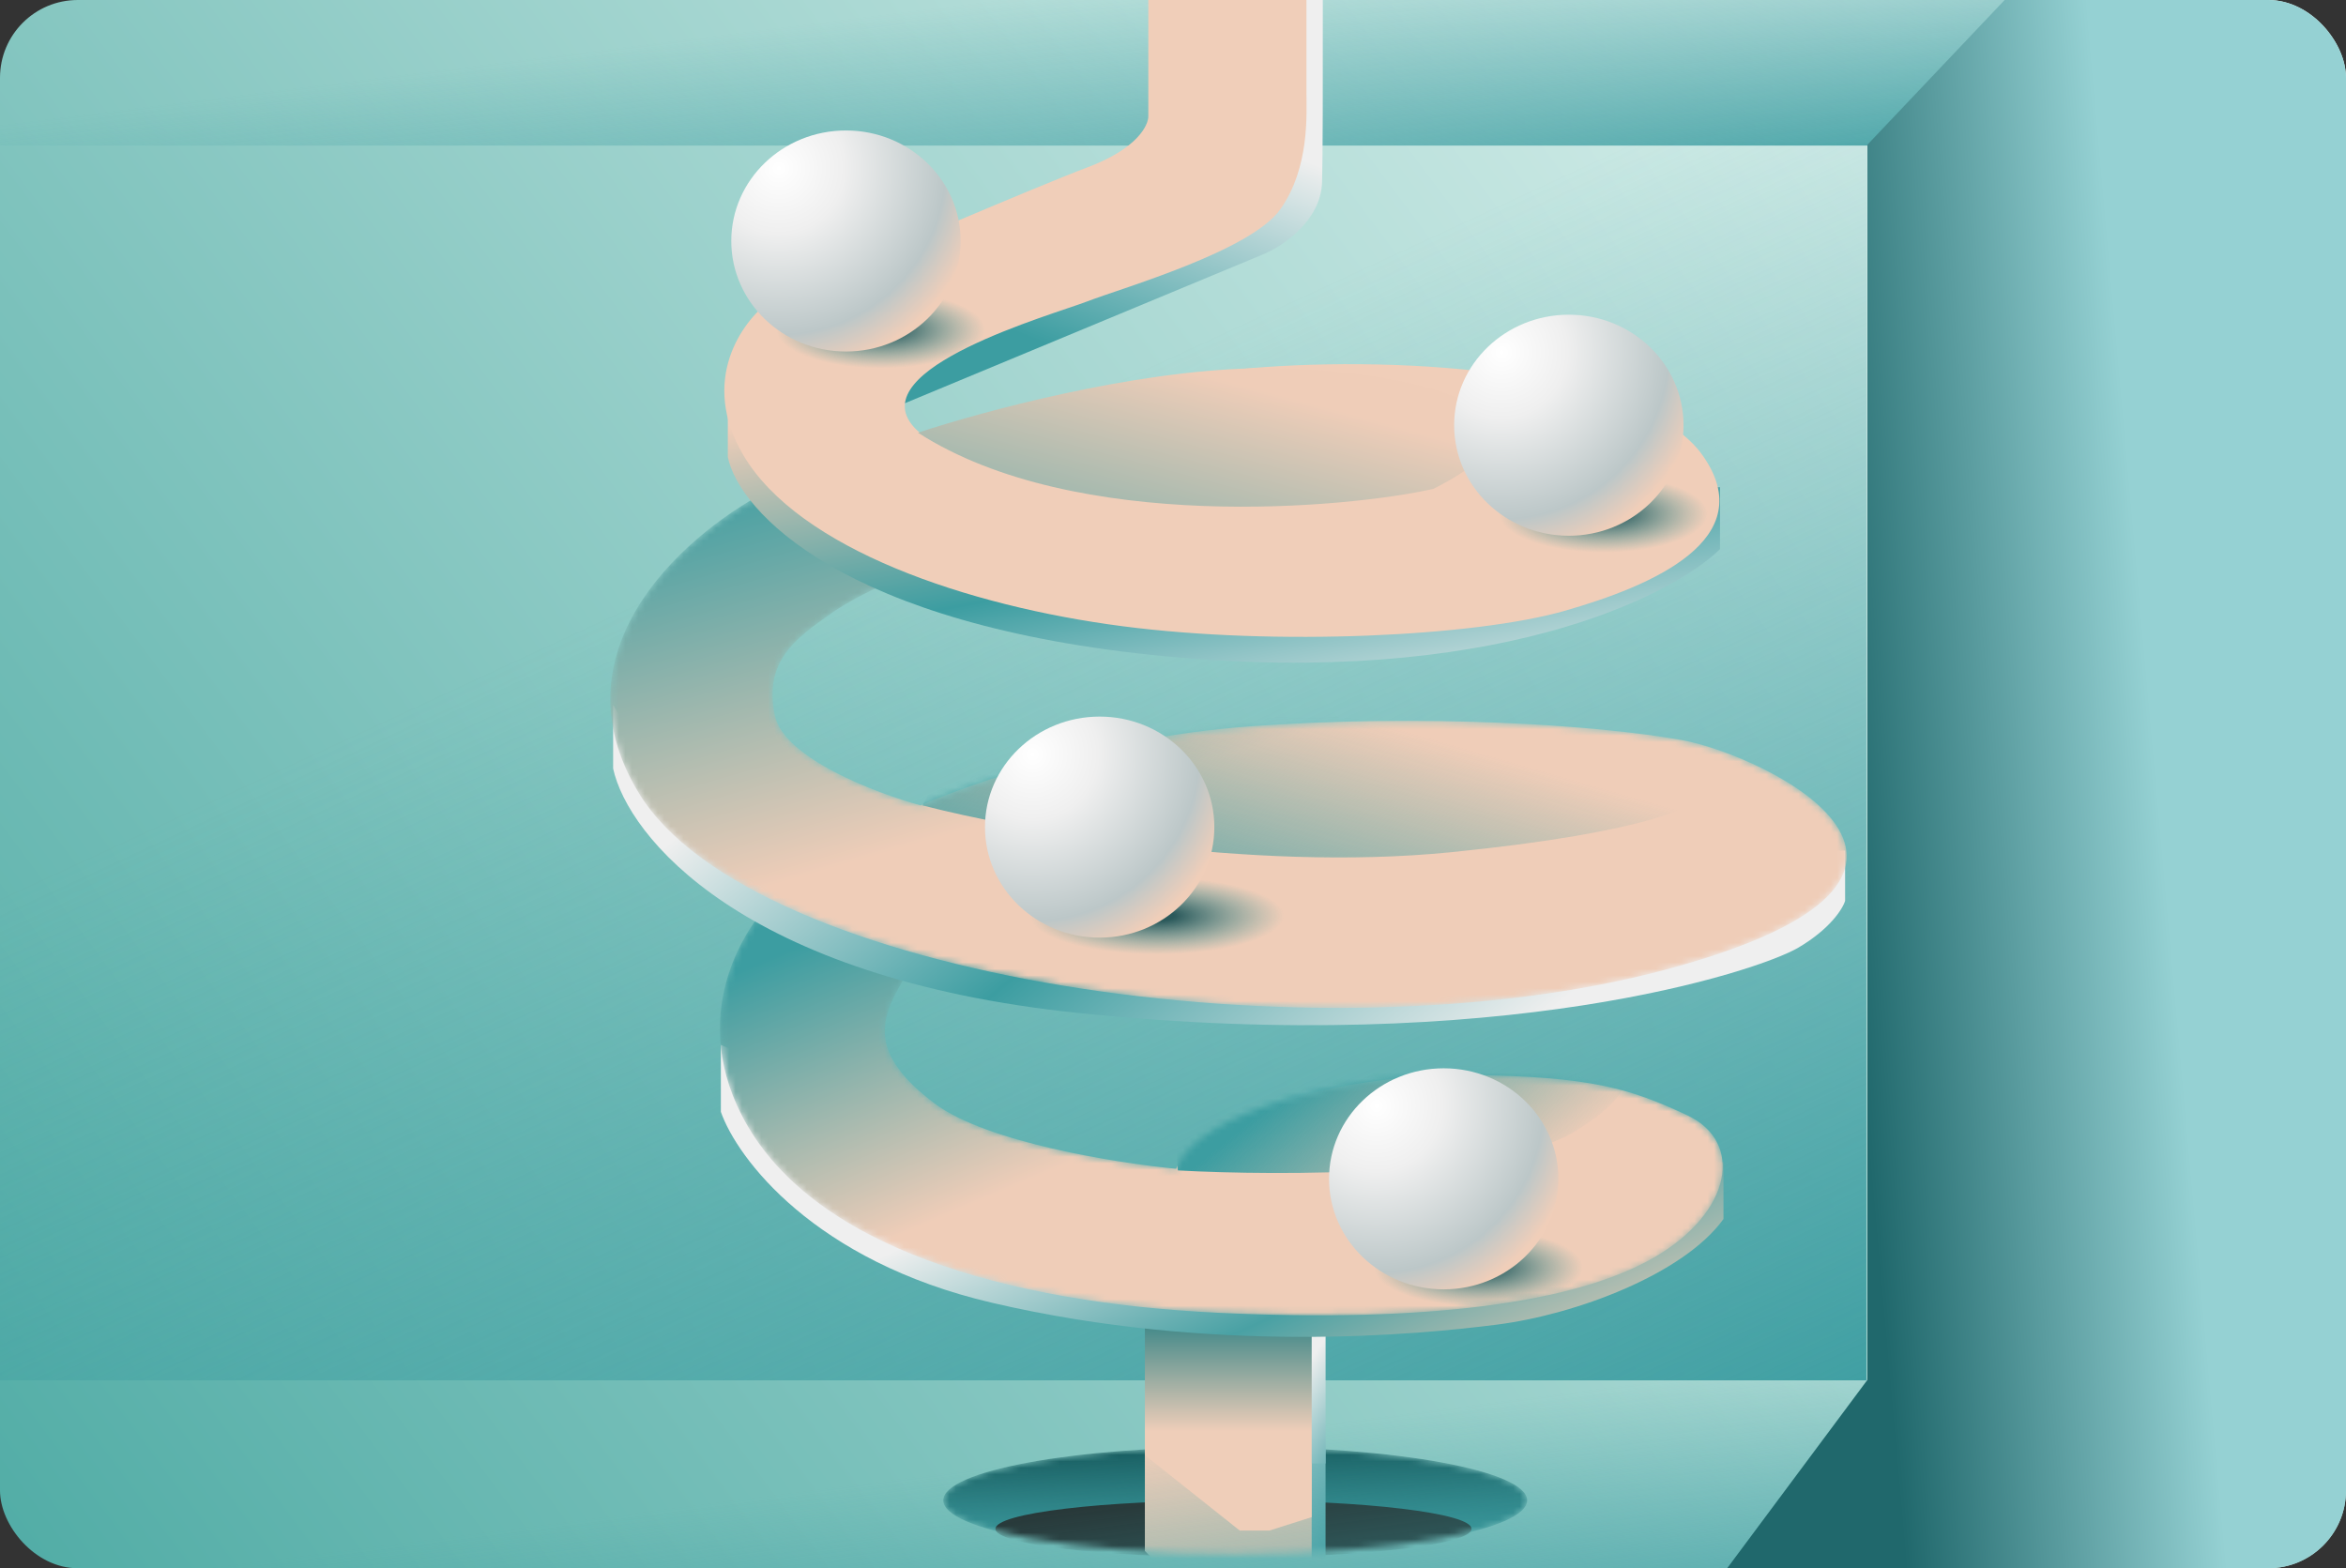 <?xml version="1.0" encoding="UTF-8"?> <svg xmlns="http://www.w3.org/2000/svg" width="362" height="242" viewBox="0 0 362 242" fill="none"><rect x="0" y="0" width="362" height="242" fill="#333333" stroke="none"/><g clip-path="url(#clip0_48736_147783)"><rect width="362" height="242" rx="12" fill="url(#paint0_linear_48736_147783)"></rect><mask id="mask0_48736_147783" style="mask-type:alpha" maskUnits="userSpaceOnUse" x="145" y="223" width="91" height="17"><ellipse cx="190.6" cy="231.52" rx="45.045" ry="8.27" fill="#D9D9D9"></ellipse></mask><g mask="url(#mask0_48736_147783)"><ellipse cx="190.6" cy="231.52" rx="45.045" ry="8.27" fill="url(#paint1_linear_48736_147783)"></ellipse><path d="M227.067 235.917C227.067 238.343 210.621 240.31 190.334 240.31C170.046 240.31 153.601 238.343 153.601 235.917C153.601 233.49 170.046 231.523 190.334 231.523C210.621 231.523 227.067 233.49 227.067 235.917Z" fill="#242424"></path><path d="M204.541 211.359V240.82H200.787L198.642 211.359H204.541Z" fill="url(#paint2_linear_48736_147783)"></path><path d="M176.659 239.327V205.156L202.399 207.147V251.602L195.896 254.257H191.29L176.659 239.327Z" fill="url(#paint3_linear_48736_147783)"></path></g><path d="M-15.5 212.664L-37 259.639L253.169 262.026L288.462 212.664H-15.5Z" fill="url(#paint4_linear_48736_147783)"></path><path d="M329.752 -18.367L288.998 22.464H-10.999L10.501 -18.367H329.752Z" fill="url(#paint5_linear_48736_147783)"></path><path d="M-11 213V22H288V213H-11Z" fill="url(#paint6_linear_48736_147783)"></path><path d="M204.546 202.578V225.836H200.792L198.647 202.578H204.546Z" fill="url(#paint7_linear_48736_147783)"></path><path d="M176.661 224.547V197.93L202.401 199.48V234.109L195.898 236.176H191.292L176.661 224.547Z" fill="url(#paint8_linear_48736_147783)"></path><path d="M111.233 171.571V161.234L184.162 192.762L246.367 179.324H265.94V188.11C259.774 196.638 243.15 202.84 231.084 204.391C219.019 205.941 187.38 209.043 153.06 201.031C125.604 194.623 113.735 178.721 111.233 171.571Z" fill="url(#paint9_linear_48736_147783)"></path><mask id="mask1_48736_147783" style="mask-type:alpha" maskUnits="userSpaceOnUse" x="111" y="137" width="155" height="66"><path d="M114.45 172.082C106.085 155.75 115.255 142.019 120.885 137.195L146.089 143.656C144.927 144.345 141.906 146.912 139.118 151.667C135.632 157.611 134.291 162.779 144.212 170.273C152.148 176.269 172.365 179.49 181.481 180.352C184.967 171.307 208.562 165.622 227.062 165.88C245.563 166.139 251.462 167.948 260.31 172.082C269.158 176.217 267.281 187.071 255.215 194.048C243.15 201.026 220.359 204.127 187.916 202.576C155.473 201.026 124.907 192.498 114.45 172.082Z" fill="url(#paint10_linear_48736_147783)"></path></mask><g mask="url(#mask1_48736_147783)"><path d="M114.45 172.082C106.085 155.75 115.255 142.019 120.885 137.195L146.089 143.656C144.927 144.345 141.906 146.912 139.118 151.667C135.632 157.611 134.291 162.779 144.212 170.273C152.148 176.269 172.365 179.49 181.481 180.352C184.967 171.307 208.562 165.622 227.062 165.88C245.563 166.139 251.462 167.948 260.31 172.082C269.158 176.217 267.281 187.071 255.215 194.048C243.15 201.026 220.359 204.127 187.916 202.576C155.473 201.026 124.907 192.498 114.45 172.082Z" fill="url(#paint11_linear_48736_147783)"></path><path d="M242.881 174.667C231.727 181.49 197.479 181.473 181.749 180.611L180.408 164.589L248.243 163.297C251.103 164.244 254.035 167.845 242.881 174.667Z" fill="url(#paint12_linear_48736_147783)"></path></g><path d="M94.609 118.593V108.773L98.631 115.492L147.43 135.649L284.71 131.256V139.009C284.352 140.215 282.404 143.35 277.47 146.245C271.303 149.863 231.621 163.042 166.467 156.323C114.343 150.948 96.844 128.93 94.609 118.593Z" fill="url(#paint13_linear_48736_147783)"></path><path d="M194.886 39.257L136.435 63.549L134.827 49.336L186.575 26.595L189.69 -30L204.003 -29.742C204.092 -21.73 204.217 22.15 204.003 28.145C203.788 34.141 197.836 38.051 194.886 39.257Z" fill="url(#paint14_linear_48736_147783)"></path><mask id="mask2_48736_147783" style="mask-type:alpha" maskUnits="userSpaceOnUse" x="94" y="75" width="191" height="81"><path d="M98.632 122.471C84.69 99.73 106.765 81.468 119.546 75.18L144.213 87.067C140.906 88.187 133.113 91.254 128.394 94.561C122.495 98.696 117.937 102.056 119.546 110.325C120.833 116.941 135.097 122.385 142.068 124.28C149.665 120.92 170.329 113.788 192.207 112.134C219.556 110.067 246.637 111.876 259.507 114.201C272.377 116.527 310.987 135.134 257.094 149.605C203.201 164.077 116.06 150.897 98.632 122.471Z" fill="url(#paint15_linear_48736_147783)"></path></mask><g mask="url(#mask2_48736_147783)"><path d="M98.632 122.471C84.69 99.73 106.765 81.468 119.546 75.18L144.213 87.067C140.906 88.187 133.113 91.254 128.394 94.561C122.495 98.696 117.937 102.056 119.546 110.325C120.833 116.941 135.097 122.385 142.068 124.28C149.665 120.92 170.329 113.788 192.207 112.134C219.556 110.067 246.637 111.876 259.507 114.201C272.377 116.527 310.987 135.134 257.094 149.605C203.201 164.077 116.06 150.897 98.632 122.471Z" fill="url(#paint16_linear_48736_147783)"></path><path d="M223.845 131.512C192.742 134.613 156.546 127.981 142.335 124.276L144.748 119.883L150.379 111.614L238.055 106.445C243.06 108.513 254.357 113.061 259.505 114.715C264.653 116.369 263.974 120.4 262.991 122.209C262.902 124.018 254.947 128.411 223.845 131.512Z" fill="url(#paint17_linear_48736_147783)"></path></g><path d="M112.307 70.529V58.383L141.533 78.281L265.406 75.18V84.742C257.72 92.236 229.853 106.036 179.875 101.281C129.896 96.526 114.005 78.798 112.307 70.529Z" fill="url(#paint18_linear_48736_147783)"></path><path d="M177.193 17.81V-27.414H201.592V14.192C201.592 17.552 202.129 25.821 197.57 32.282C193.012 38.742 173.171 44.427 167.809 46.495C162.446 48.562 132.953 56.832 140.996 65.876C147.431 73.112 179.785 76.816 195.157 77.764C186.309 71.476 173.439 58.486 192.744 56.832C216.875 54.764 253.608 57.349 262.725 70.27C271.841 83.191 254.949 90.427 241.275 94.303C227.6 98.179 197.034 99.73 173.171 96.629C149.308 93.528 123.3 84.741 114.72 70.27C107.856 58.692 114.541 49.596 118.742 46.495C131.88 40.809 160.087 28.715 167.809 25.821C175.531 22.927 177.282 19.274 177.193 17.81Z" fill="#F0CEB9"></path><path d="M193.554 56.832C174.464 57.246 151.309 63.58 141.656 66.767C165.949 82.435 208.212 78.368 221.171 75.439C247.056 62.462 212.645 56.419 193.554 56.832Z" fill="url(#paint19_linear_48736_147783)"></path><ellipse cx="178.532" cy="141.334" rx="19.573" ry="5.944" fill="url(#paint20_radial_48736_147783)"></ellipse><ellipse cx="169.684" cy="127.634" rx="17.696" ry="17.056" fill="url(#paint21_radial_48736_147783)"></ellipse><ellipse cx="247.439" cy="79.311" rx="16.087" ry="5.944" fill="url(#paint22_radial_48736_147783)"></ellipse><ellipse cx="242.077" cy="65.618" rx="17.696" ry="17.056" fill="url(#paint23_radial_48736_147783)"></ellipse><ellipse cx="135.899" cy="50.881" rx="16.087" ry="5.944" fill="url(#paint24_radial_48736_147783)"></ellipse><ellipse cx="130.537" cy="37.189" rx="17.696" ry="17.056" fill="url(#paint25_radial_48736_147783)"></ellipse><ellipse cx="228.133" cy="195.608" rx="16.087" ry="5.944" fill="url(#paint26_radial_48736_147783)"></ellipse><ellipse cx="222.771" cy="181.907" rx="17.696" ry="17.056" fill="url(#paint27_radial_48736_147783)"></ellipse><path d="M288.144 212.943L244.171 272L269.565 262.186H305.293L361.923 272L406.999 -103L288.144 22.341V212.943Z" fill="url(#paint28_linear_48736_147783)"></path></g><defs><linearGradient id="paint0_linear_48736_147783" x1="341.5" y1="-12.927" x2="-46.411" y2="276.44" gradientUnits="userSpaceOnUse"><stop stop-color="#EAF8F4"></stop><stop offset="1" stop-color="#3CA29B"></stop></linearGradient><linearGradient id="paint1_linear_48736_147783" x1="190.6" y1="223.25" x2="190.6" y2="239.789" gradientUnits="userSpaceOnUse"><stop stop-color="#175B5E"></stop><stop offset="1" stop-color="#3E9EA2"></stop></linearGradient><linearGradient id="paint2_linear_48736_147783" x1="209.635" y1="161.742" x2="242.105" y2="178.34" gradientUnits="userSpaceOnUse"><stop stop-color="#EFEFEF"></stop><stop offset="1" stop-color="#3C9DA1"></stop></linearGradient><linearGradient id="paint3_linear_48736_147783" x1="193.458" y1="238.393" x2="194.291" y2="142.101" gradientUnits="userSpaceOnUse"><stop offset="0.132" stop-color="#EFCEB9"></stop><stop offset="1" stop-color="#227C80"></stop></linearGradient><linearGradient id="paint4_linear_48736_147783" x1="278.155" y1="259.15" x2="271.945" y2="210.978" gradientUnits="userSpaceOnUse"><stop stop-color="#3C9DA1"></stop><stop offset="1" stop-color="#3C9DA1" stop-opacity="0"></stop></linearGradient><linearGradient id="paint5_linear_48736_147783" x1="319.696" y1="25.613" x2="313.993" y2="-20.007" gradientUnits="userSpaceOnUse"><stop stop-color="#3C9DA1"></stop><stop offset="1" stop-color="#3C9DA1" stop-opacity="0"></stop></linearGradient><linearGradient id="paint6_linear_48736_147783" x1="275.285" y1="227.732" x2="192.709" y2="49.187" gradientUnits="userSpaceOnUse"><stop stop-color="#3C9DA1"></stop><stop offset="1" stop-color="#3C9DA1" stop-opacity="0"></stop></linearGradient><linearGradient id="paint7_linear_48736_147783" x1="208.836" y1="200.252" x2="221.875" y2="209.244" gradientUnits="userSpaceOnUse"><stop stop-color="#EFEFEF"></stop><stop offset="1" stop-color="#3C9DA1"></stop></linearGradient><linearGradient id="paint8_linear_48736_147783" x1="193.459" y1="223.82" x2="193.459" y2="201.46" gradientUnits="userSpaceOnUse"><stop offset="0.132" stop-color="#EFCEB9"></stop><stop offset="1" stop-color="#227C80"></stop></linearGradient><linearGradient id="paint9_linear_48736_147783" x1="286.318" y1="194.312" x2="260.736" y2="137.617" gradientUnits="userSpaceOnUse"><stop stop-color="#EFCDB8"></stop><stop offset="0.465" stop-color="#49A1A4"></stop><stop offset="1" stop-color="#EFEFEF"></stop></linearGradient><linearGradient id="paint10_linear_48736_147783" x1="131.61" y1="142.364" x2="171.163" y2="235.317" gradientUnits="userSpaceOnUse"><stop stop-color="#3C9DA1"></stop><stop offset="0.468" stop-color="#EFCDB8"></stop></linearGradient><linearGradient id="paint11_linear_48736_147783" x1="131.61" y1="142.364" x2="171.163" y2="235.317" gradientUnits="userSpaceOnUse"><stop stop-color="#3C9DA1"></stop><stop offset="0.468" stop-color="#EFCDB8"></stop></linearGradient><linearGradient id="paint12_linear_48736_147783" x1="183.357" y1="180.87" x2="205.036" y2="207.56" gradientUnits="userSpaceOnUse"><stop stop-color="#3C9DA1"></stop><stop offset="1" stop-color="#3C9DA1" stop-opacity="0"></stop></linearGradient><linearGradient id="paint13_linear_48736_147783" x1="352.009" y1="67.426" x2="268.443" y2="-34.079" gradientUnits="userSpaceOnUse"><stop offset="0.025" stop-color="#EFEFEF"></stop><stop offset="0.456" stop-color="#3C9DA1"></stop><stop offset="0.835" stop-color="#EFEFEF"></stop></linearGradient><linearGradient id="paint14_linear_48736_147783" x1="201.122" y1="68.632" x2="216.068" y2="30.471" gradientUnits="userSpaceOnUse"><stop stop-color="#3C9DA1"></stop><stop offset="1" stop-color="#EFEFEF"></stop></linearGradient><linearGradient id="paint15_linear_48736_147783" x1="211.512" y1="110.067" x2="193.792" y2="48.534" gradientUnits="userSpaceOnUse"><stop stop-color="#EFCDB8"></stop><stop offset="1" stop-color="#3C9DA1"></stop></linearGradient><linearGradient id="paint16_linear_48736_147783" x1="211.512" y1="110.067" x2="193.792" y2="48.534" gradientUnits="userSpaceOnUse"><stop stop-color="#EFCDB8"></stop><stop offset="1" stop-color="#3C9DA1"></stop></linearGradient><linearGradient id="paint17_linear_48736_147783" x1="284.209" y1="180.228" x2="297.008" y2="135.998" gradientUnits="userSpaceOnUse"><stop stop-color="#3C9DA1"></stop><stop offset="1" stop-color="#3C9DA1" stop-opacity="0"></stop></linearGradient><linearGradient id="paint18_linear_48736_147783" x1="258.896" y1="105.639" x2="244.312" y2="24.896" gradientUnits="userSpaceOnUse"><stop stop-color="#EFEFEF"></stop><stop offset="0.385" stop-color="#3C9DA1"></stop><stop offset="0.79" stop-color="#EFCDB8"></stop><stop offset="0.91" stop-color="#EFEFEF"></stop></linearGradient><linearGradient id="paint19_linear_48736_147783" x1="294.396" y1="151.306" x2="310.402" y2="90.785" gradientUnits="userSpaceOnUse"><stop offset="0.113" stop-color="#3C9DA1"></stop><stop offset="1" stop-color="#EFCDB8"></stop></linearGradient><radialGradient id="paint20_radial_48736_147783" cx="0" cy="0" r="1" gradientUnits="userSpaceOnUse" gradientTransform="translate(178.532 141.334) rotate(90) scale(5.944 19.573)"><stop offset="0.135" stop-color="#2B595B"></stop><stop offset="1" stop-color="#3C9DA1" stop-opacity="0"></stop></radialGradient><radialGradient id="paint21_radial_48736_147783" cx="0" cy="0" r="1" gradientUnits="userSpaceOnUse" gradientTransform="translate(159.339 116.401) rotate(50.573) scale(33.119 33.378)"><stop stop-color="white"></stop><stop offset="0.305" stop-color="#EFEFEF"></stop><stop offset="0.775" stop-color="#BCC7C8"></stop><stop offset="0.96" stop-color="#F0CEB9"></stop></radialGradient><radialGradient id="paint22_radial_48736_147783" cx="0" cy="0" r="1" gradientUnits="userSpaceOnUse" gradientTransform="translate(247.439 79.311) rotate(90) scale(5.944 16.087)"><stop offset="0.135" stop-color="#2B595B"></stop><stop offset="1" stop-color="#3C9DA1" stop-opacity="0"></stop></radialGradient><radialGradient id="paint23_radial_48736_147783" cx="0" cy="0" r="1" gradientUnits="userSpaceOnUse" gradientTransform="translate(231.732 54.385) rotate(50.573) scale(33.119 33.378)"><stop stop-color="white"></stop><stop offset="0.305" stop-color="#EFEFEF"></stop><stop offset="0.775" stop-color="#BCC7C8"></stop><stop offset="0.96" stop-color="#F0CEB9"></stop></radialGradient><radialGradient id="paint24_radial_48736_147783" cx="0" cy="0" r="1" gradientUnits="userSpaceOnUse" gradientTransform="translate(135.899 50.881) rotate(90) scale(5.944 16.087)"><stop offset="0.135" stop-color="#2B595B"></stop><stop offset="1" stop-color="#3C9DA1" stop-opacity="0"></stop></radialGradient><radialGradient id="paint25_radial_48736_147783" cx="0" cy="0" r="1" gradientUnits="userSpaceOnUse" gradientTransform="translate(120.192 25.956) rotate(50.573) scale(33.119 33.378)"><stop stop-color="white"></stop><stop offset="0.305" stop-color="#EFEFEF"></stop><stop offset="0.775" stop-color="#BCC7C8"></stop><stop offset="0.96" stop-color="#F0CEB9"></stop></radialGradient><radialGradient id="paint26_radial_48736_147783" cx="0" cy="0" r="1" gradientUnits="userSpaceOnUse" gradientTransform="translate(228.133 195.608) rotate(90) scale(5.944 16.087)"><stop offset="0.135" stop-color="#2B595B"></stop><stop offset="1" stop-color="#3C9DA1" stop-opacity="0"></stop></radialGradient><radialGradient id="paint27_radial_48736_147783" cx="0" cy="0" r="1" gradientUnits="userSpaceOnUse" gradientTransform="translate(212.426 170.674) rotate(50.573) scale(33.119 33.378)"><stop stop-color="white"></stop><stop offset="0.305" stop-color="#EFEFEF"></stop><stop offset="0.775" stop-color="#BCC7C8"></stop><stop offset="0.96" stop-color="#F0CEB9"></stop></radialGradient><linearGradient id="paint28_linear_48736_147783" x1="297.255" y1="277.682" x2="365.636" y2="271.569" gradientUnits="userSpaceOnUse"><stop stop-color="#20686C"></stop><stop offset="0.72" stop-color="#95D1D3"></stop></linearGradient><clipPath id="clip0_48736_147783"><rect width="362" height="242" rx="12" fill="white"></rect></clipPath></defs></svg> 